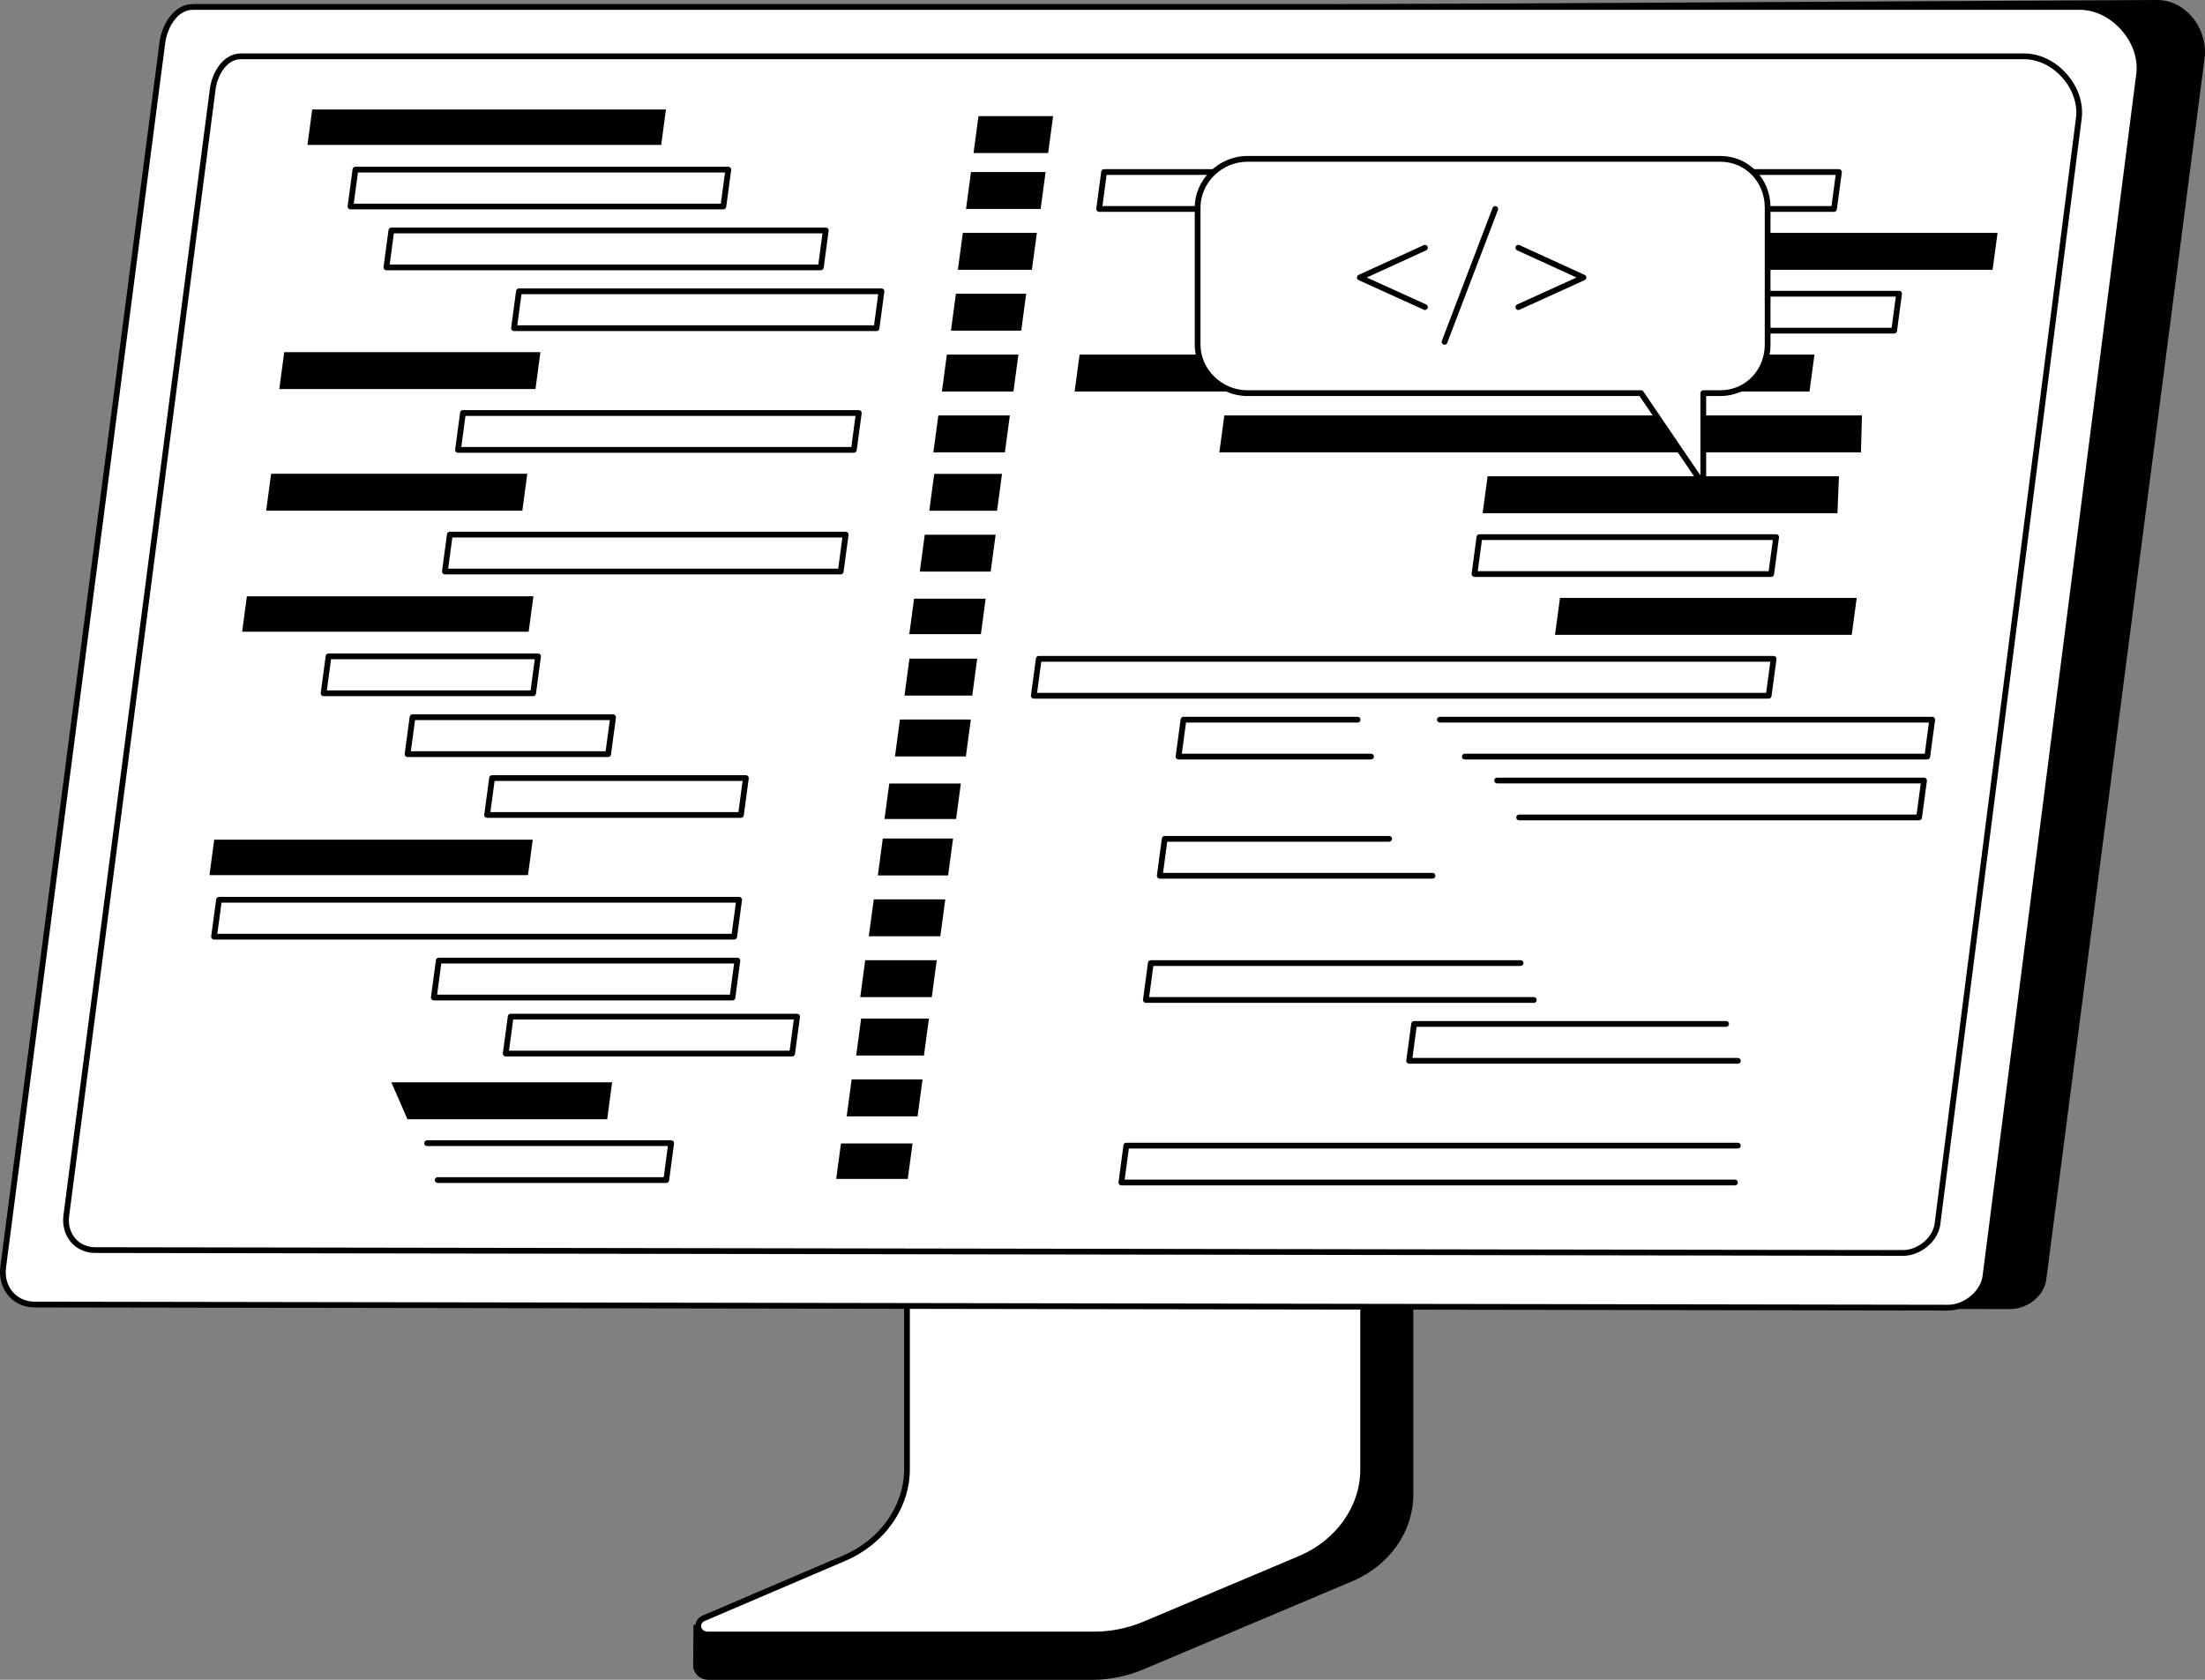 <svg width="315" height="240" viewBox="0 0 315 240" fill="none" xmlns="http://www.w3.org/2000/svg">
<rect x="0" y="0" width="315" height="240" fill="#808080" stroke="none"/>
<g clip-path="url(#clip0_69_52)">
<path d="M201.224 157.668L136.664 158.074C136.246 158.074 136.108 158.463 136.108 158.838V213.87C136.108 219.139 99.426 232.828 99.069 232.133L99.024 237.956C99.023 239.041 99.973 240.002 101.186 240.002H156.139C158.651 240.002 161.132 239.439 163.406 238.485L193.167 225.929C198.524 223.669 201.903 218.815 201.903 213.519V158.432C201.903 158.057 201.642 157.668 201.222 157.668H201.224Z" fill="black"/>
<path d="M129.57 154.867V209.91C129.57 215.337 126.084 220.28 120.608 222.623L100.531 231.208C99.22 231.769 99.667 233.529 101.12 233.529H156.283C158.763 233.529 161.213 233.039 163.456 232.092L185.701 222.71C191.218 220.383 194.738 215.418 194.738 209.965V154.867C194.738 154.642 194.533 154.459 194.281 154.459H130.027C129.774 154.459 129.57 154.642 129.57 154.867Z" fill="white"/>
<path d="M156.283 233.941H101.12C100.102 233.941 99.509 233.271 99.374 232.607C99.223 231.863 99.623 231.149 100.371 230.828L120.448 222.243C125.741 219.979 129.161 215.139 129.161 209.91V154.867C129.161 154.415 129.55 154.048 130.028 154.048H194.283C194.762 154.048 195.15 154.415 195.15 154.867V209.965C195.15 215.558 191.504 220.709 185.861 223.09L163.618 232.472C161.34 233.433 158.804 233.941 156.284 233.941H156.283ZM129.98 154.884V209.912C129.98 215.471 126.365 220.61 120.769 223.003L100.691 231.588C100.295 231.758 100.102 232.077 100.177 232.444C100.242 232.756 100.525 233.12 101.118 233.12H156.281C158.691 233.12 161.117 232.634 163.296 231.716L185.539 222.331C190.876 220.08 194.325 215.226 194.325 209.967V154.874C194.325 154.874 194.307 154.874 194.279 154.874H130.025C130.001 154.874 129.986 154.882 129.979 154.887L129.98 154.884Z" fill="black"/>
<path d="M8.888 186.413L287.158 187.038C289.595 187.038 292.022 185.204 292.331 182.78L314.941 8.329C315.481 4.102 312.214 -0.103 308.016 0.002L32.972 1.458L8.888 186.413Z" fill="black"/>
<path d="M297.088 0.993C301.877 0.993 306.199 5.855 305.586 10.624L283.633 182.353C283.322 184.778 280.731 186.83 278.296 186.83L4.952 186.385C2.033 186.385 0.083 183.957 0.455 181.049L23.19 6.137C23.501 3.712 25.101 0.993 27.536 0.993H297.088Z" fill="white"/>
<path d="M278.296 187.243L4.95 186.798C3.477 186.798 2.157 186.221 1.238 185.173C0.28 184.082 -0.153 182.562 0.048 180.999L22.783 6.083C23.125 3.415 24.908 0.581 27.536 0.581H297.088C299.505 0.581 301.912 1.745 303.694 3.775C305.46 5.786 306.298 8.303 305.993 10.676L284.04 182.405C283.709 184.981 281.026 187.241 278.296 187.241V187.243ZM27.536 1.404C25.378 1.404 23.895 3.869 23.597 6.188L0.862 181.102C0.689 182.449 1.041 183.702 1.855 184.627C2.617 185.496 3.716 185.973 4.952 185.973L278.298 186.418C280.6 186.418 282.95 184.455 283.226 182.3L305.179 10.571C305.453 8.43 304.689 6.152 303.077 4.318C301.451 2.465 299.269 1.402 297.088 1.402H27.536V1.404Z" fill="black"/>
<path d="M271.867 179.425L13.604 179.016C12.239 179.016 11.017 178.481 10.164 177.508C9.278 176.499 8.877 175.089 9.061 173.643L29.976 12.728C30.293 10.261 31.945 7.637 34.381 7.637H289.156C291.388 7.637 293.613 8.713 295.259 10.587C296.891 12.445 297.665 14.768 297.383 16.962L277.186 174.949C276.878 177.335 274.394 179.427 271.869 179.427L271.867 179.425ZM34.381 8.46C32.414 8.46 31.063 10.713 30.79 12.833L9.877 173.75C9.718 174.98 10.04 176.123 10.781 176.966C11.475 177.757 12.479 178.195 13.606 178.195L271.869 178.604C273.972 178.604 276.118 176.813 276.37 174.844L296.567 16.857C296.819 14.897 296.118 12.811 294.642 11.13C293.153 9.432 291.153 8.46 289.156 8.46H34.381Z" fill="black"/>
<path d="M262.002 30.264H157.02C156.902 30.264 156.789 30.212 156.71 30.123C156.633 30.035 156.596 29.915 156.613 29.797L157.32 24.523C157.347 24.319 157.52 24.167 157.727 24.167H262.709C262.827 24.167 262.939 24.219 263.018 24.308C263.096 24.396 263.133 24.516 263.116 24.634L262.409 29.907C262.381 30.112 262.208 30.264 262.002 30.264ZM157.489 29.441H261.643L262.239 24.99H158.086L157.489 29.441Z" fill="black"/>
<path d="M284.656 38.546H177.694L178.401 33.273H285.363L284.656 38.546Z" fill="black"/>
<path d="M270.591 47.652H215.305C215.187 47.652 215.075 47.6 214.996 47.511C214.918 47.423 214.882 47.303 214.898 47.185L215.605 41.912C215.633 41.707 215.806 41.556 216.012 41.556H271.298C271.416 41.556 271.528 41.607 271.608 41.696C271.685 41.784 271.722 41.904 271.705 42.022L270.998 47.296C270.97 47.501 270.797 47.652 270.591 47.652ZM215.775 46.829H270.232L270.829 42.379H216.371L215.775 46.829Z" fill="black"/>
<path d="M252.668 99.815H147.686C147.568 99.815 147.456 99.763 147.377 99.674C147.299 99.586 147.262 99.466 147.279 99.348L147.986 94.075C148.014 93.87 148.187 93.718 148.393 93.718H253.375C253.493 93.718 253.606 93.77 253.685 93.859C253.762 93.947 253.799 94.067 253.782 94.185L253.075 99.459C253.048 99.663 252.875 99.815 252.668 99.815ZM148.156 98.992H252.307L252.904 94.541H148.752L148.156 98.992Z" fill="black"/>
<path d="M195.865 108.507H168.362C168.244 108.507 168.132 108.455 168.053 108.367C167.975 108.278 167.939 108.158 167.955 108.04L168.662 102.767C168.69 102.562 168.863 102.411 169.069 102.411H193.948C194.174 102.411 194.359 102.595 194.359 102.822C194.359 103.049 194.174 103.234 193.948 103.234H169.428L168.832 107.684H195.865C196.092 107.684 196.276 107.868 196.276 108.095C196.276 108.322 196.092 108.507 195.865 108.507Z" fill="black"/>
<path d="M275.324 108.507H209.259C209.033 108.507 208.849 108.322 208.849 108.095C208.849 107.868 209.033 107.684 209.259 107.684H274.965L275.562 103.234H205.694C205.467 103.234 205.283 103.049 205.283 102.822C205.283 102.595 205.467 102.411 205.694 102.411H276.031C276.149 102.411 276.262 102.462 276.341 102.551C276.418 102.639 276.455 102.759 276.438 102.877L275.731 108.151C275.703 108.356 275.53 108.507 275.324 108.507Z" fill="black"/>
<path d="M274.156 117.201H217.018C216.791 117.201 216.607 117.017 216.607 116.79C216.607 116.563 216.791 116.378 217.018 116.378H273.797L274.394 111.928H213.872C213.646 111.928 213.462 111.743 213.462 111.516C213.462 111.289 213.646 111.105 213.872 111.105H274.864C274.981 111.105 275.094 111.157 275.173 111.245C275.25 111.334 275.287 111.454 275.271 111.572L274.563 116.845C274.536 117.05 274.363 117.201 274.156 117.201Z" fill="black"/>
<path d="M204.644 125.534H165.681C165.563 125.534 165.45 125.482 165.371 125.393C165.294 125.305 165.257 125.185 165.274 125.067L165.981 119.793C166.008 119.589 166.182 119.437 166.388 119.437H198.456C198.683 119.437 198.867 119.622 198.867 119.849C198.867 120.076 198.683 120.26 198.456 120.26H166.747L166.15 124.711H204.644C204.871 124.711 205.055 124.895 205.055 125.122C205.055 125.349 204.871 125.534 204.644 125.534Z" fill="black"/>
<path d="M258.501 55.934H153.52L154.227 50.661H259.21L258.501 55.934Z" fill="black"/>
<path d="M265.851 64.629H174.195L174.902 59.355H265.991L265.851 64.629Z" fill="black"/>
<path d="M253.027 82.426H210.638C210.521 82.426 210.408 82.375 210.329 82.286C210.252 82.198 210.215 82.078 210.231 81.96L210.939 76.686C210.966 76.481 211.139 76.33 211.346 76.33H253.734C253.852 76.33 253.965 76.382 254.044 76.47C254.121 76.559 254.158 76.679 254.141 76.797L253.434 82.07C253.407 82.275 253.234 82.426 253.027 82.426ZM211.108 81.603H252.668L253.265 77.153H211.705L211.108 81.603Z" fill="black"/>
<path d="M264.536 90.702H222.147L222.854 85.43H265.243L264.536 90.702Z" fill="black"/>
<path d="M262.495 73.321H211.806L212.513 68.049H262.705L262.495 73.321Z" fill="black"/>
<path d="M248.002 134.178H143.021L143.728 128.905H248.709L248.002 134.178Z" fill="white"/>
<path d="M219.116 143.282H163.695C163.577 143.282 163.465 143.23 163.386 143.141C163.309 143.053 163.272 142.933 163.288 142.815L163.996 137.541C164.023 137.337 164.196 137.185 164.403 137.185H217.228C217.454 137.185 217.639 137.37 217.639 137.597C217.639 137.824 217.454 138.008 217.228 138.008H164.762L164.165 142.459H219.116C219.342 142.459 219.526 142.643 219.526 142.87C219.526 143.097 219.342 143.282 219.116 143.282Z" fill="black"/>
<path d="M248.268 151.976H201.307C201.189 151.976 201.077 151.924 200.998 151.836C200.92 151.747 200.883 151.627 200.9 151.509L201.607 146.236C201.635 146.031 201.808 145.88 202.014 145.88H246.591C246.817 145.88 247.001 146.064 247.001 146.291C247.001 146.518 246.817 146.702 246.591 146.702H202.373L201.777 151.153H248.268C248.495 151.153 248.679 151.337 248.679 151.564C248.679 151.791 248.495 151.976 248.268 151.976Z" fill="black"/>
<path d="M244.502 160.258H139.52L140.227 154.985H245.21L244.502 160.258Z" fill="white"/>
<path d="M247.849 169.364H160.194C160.076 169.364 159.964 169.312 159.885 169.224C159.808 169.135 159.771 169.015 159.787 168.897L160.495 163.624C160.522 163.419 160.695 163.268 160.902 163.268H248.269C248.495 163.268 248.679 163.452 248.679 163.679C248.679 163.906 248.495 164.091 248.269 164.091H161.263L160.666 168.541H247.85C248.077 168.541 248.261 168.726 248.261 168.953C248.261 169.18 248.077 169.364 247.85 169.364H247.849Z" fill="black"/>
<path d="M140.128 90.606H129.901L130.581 85.539H140.808L140.128 90.606Z" fill="black"/>
<path d="M148.664 29.854H138.005L138.712 24.58H149.371L148.664 29.854Z" fill="black"/>
<path d="M149.736 21.863H139.076L139.785 16.589H150.443L149.736 21.863Z" fill="black"/>
<path d="M147.415 38.548H136.839L137.546 33.275H148.123L147.415 38.548Z" fill="black"/>
<path d="M145.891 47.24H135.852L136.559 41.969H146.598L145.891 47.24Z" fill="black"/>
<path d="M144.778 55.934H134.559L135.266 50.661H145.485L144.778 55.934Z" fill="black"/>
<path d="M143.557 64.629H133.338L134.047 59.355H144.264L143.557 64.629Z" fill="black"/>
<path d="M141.526 81.666H131.399L132.108 76.395H142.233L141.526 81.666Z" fill="black"/>
<path d="M142.437 72.974H132.756L133.463 67.701H143.145L142.437 72.974Z" fill="black"/>
<path d="M136.585 117.013H126.358L127.038 111.948H137.264L136.585 117.013Z" fill="black"/>
<path d="M137.982 108.075H127.855L128.562 102.802H138.69L137.982 108.075Z" fill="black"/>
<path d="M138.894 99.381H129.213L129.92 94.108H139.601L138.894 99.381Z" fill="black"/>
<path d="M129.684 168.438H119.458L120.137 163.373H130.364L129.684 168.438Z" fill="black"/>
<path d="M135.445 125.074H125.406L126.113 119.801H136.154L135.445 125.074Z" fill="black"/>
<path d="M134.332 133.768H124.115L124.822 128.495H135.041L134.332 133.768Z" fill="black"/>
<path d="M133.113 142.462H122.894L123.601 137.189H133.82L133.113 142.462Z" fill="black"/>
<path d="M131.082 159.5H120.955L121.662 154.227H131.789L131.082 159.5Z" fill="black"/>
<path d="M131.993 150.806H122.312L123.019 145.534H132.701L131.993 150.806Z" fill="black"/>
<path d="M94.457 20.708H43.923L44.602 15.641H95.137L94.457 20.708Z" fill="black"/>
<path d="M103.338 29.916H50.068C49.95 29.916 49.836 29.865 49.759 29.776C49.682 29.688 49.645 29.568 49.661 29.45L50.369 24.176C50.396 23.972 50.569 23.82 50.776 23.82H104.045C104.163 23.82 104.277 23.872 104.354 23.96C104.431 24.049 104.468 24.169 104.452 24.287L103.745 29.56C103.717 29.765 103.544 29.916 103.338 29.916ZM50.538 29.094H102.978L103.575 24.643H51.135L50.538 29.094Z" fill="black"/>
<path d="M117.262 38.611H55.201C55.083 38.611 54.969 38.559 54.892 38.47C54.814 38.382 54.778 38.262 54.794 38.144L55.501 32.87C55.529 32.666 55.702 32.514 55.908 32.514H117.97C118.087 32.514 118.202 32.566 118.279 32.655C118.356 32.743 118.393 32.863 118.377 32.981L117.669 38.255C117.642 38.459 117.469 38.611 117.262 38.611ZM55.671 37.788H116.903L117.5 33.337H56.267L55.671 37.788Z" fill="black"/>
<path d="M125.218 47.303H73.428C73.31 47.303 73.196 47.251 73.118 47.163C73.041 47.074 73.004 46.954 73.021 46.836L73.728 41.563C73.756 41.358 73.929 41.207 74.135 41.207H125.925C126.043 41.207 126.157 41.258 126.235 41.347C126.312 41.436 126.349 41.556 126.332 41.674L125.625 46.947C125.597 47.152 125.424 47.303 125.218 47.303ZM73.899 46.48H124.861L125.458 42.03H74.496L73.899 46.48Z" fill="black"/>
<path d="M75.522 90.257H34.59L35.269 85.192H76.201L75.522 90.257Z" fill="black"/>
<path d="M76.159 99.466H46.227C46.109 99.466 45.995 99.414 45.917 99.326C45.84 99.237 45.803 99.117 45.82 98.999L46.527 93.726C46.555 93.521 46.728 93.37 46.934 93.37H76.866C76.984 93.37 77.098 93.421 77.175 93.51C77.253 93.598 77.29 93.718 77.273 93.836L76.566 99.11C76.538 99.315 76.365 99.466 76.159 99.466ZM46.696 98.643H75.8L76.396 94.192H47.293L46.696 98.643Z" fill="black"/>
<path d="M86.877 108.16H58.223C58.105 108.16 57.991 108.108 57.914 108.02C57.836 107.931 57.8 107.811 57.816 107.693L58.523 102.42C58.551 102.215 58.724 102.064 58.93 102.064H87.584C87.702 102.064 87.816 102.116 87.894 102.204C87.971 102.293 88.008 102.413 87.991 102.531L87.284 107.804C87.257 108.009 87.083 108.16 86.877 108.16ZM58.693 107.337H86.518L87.115 102.887H59.289L58.693 107.337Z" fill="black"/>
<path d="M105.848 116.852H69.588C69.47 116.852 69.356 116.801 69.278 116.712C69.201 116.624 69.164 116.504 69.181 116.386L69.888 111.112C69.916 110.907 70.089 110.756 70.295 110.756H106.555C106.673 110.756 106.787 110.808 106.864 110.896C106.942 110.985 106.979 111.105 106.962 111.223L106.255 116.496C106.227 116.701 106.054 116.852 105.848 116.852ZM70.058 116.029H105.489L106.085 111.579H70.654L70.058 116.029Z" fill="black"/>
<path d="M76.496 55.586H39.897L40.606 50.312H77.203L76.496 55.586Z" fill="black"/>
<path d="M121.979 64.691H65.43C65.312 64.691 65.197 64.639 65.12 64.551C65.043 64.462 65.006 64.343 65.022 64.224L65.73 58.951C65.757 58.746 65.93 58.595 66.137 58.595H122.686C122.804 58.595 122.918 58.647 122.995 58.735C123.073 58.824 123.109 58.944 123.093 59.062L122.386 64.335C122.358 64.54 122.185 64.691 121.979 64.691ZM65.899 63.868H121.619L122.216 59.418H66.496L65.899 63.868Z" fill="black"/>
<path d="M74.621 72.959H38.024L38.731 67.686H75.328L74.621 72.959Z" fill="black"/>
<path d="M120.104 82.065H63.555C63.437 82.065 63.323 82.013 63.245 81.924C63.168 81.836 63.131 81.716 63.148 81.598L63.855 76.325C63.883 76.12 64.056 75.969 64.262 75.969H120.811C120.929 75.969 121.043 76.02 121.12 76.109C121.198 76.197 121.235 76.317 121.218 76.435L120.511 81.709C120.483 81.913 120.31 82.065 120.104 82.065ZM64.024 81.242H119.745L120.341 76.791H64.621L64.024 81.242Z" fill="black"/>
<path d="M75.428 125.032H29.923L30.602 119.967H76.107L75.428 125.032Z" fill="black"/>
<path d="M104.886 134.241H30.578C30.46 134.241 30.346 134.189 30.269 134.1C30.192 134.012 30.155 133.892 30.171 133.774L30.879 128.5C30.906 128.296 31.079 128.144 31.286 128.144H105.594C105.711 128.144 105.826 128.196 105.903 128.285C105.98 128.373 106.017 128.493 106.001 128.611L105.293 133.884C105.266 134.089 105.093 134.241 104.886 134.241ZM31.048 133.418H104.527L105.124 128.967H31.645L31.048 133.418Z" fill="black"/>
<path d="M104.634 142.935H61.973C61.855 142.935 61.741 142.883 61.663 142.794C61.586 142.706 61.549 142.586 61.566 142.468L62.273 137.195C62.3 136.99 62.474 136.839 62.68 136.839H105.341C105.459 136.839 105.573 136.89 105.651 136.979C105.728 137.067 105.765 137.187 105.748 137.305L105.041 142.579C105.013 142.783 104.84 142.935 104.634 142.935ZM62.444 142.112H104.277L104.873 137.661H63.041L62.444 142.112Z" fill="black"/>
<path d="M86.743 159.91H58.212L55.907 154.638H87.45L86.743 159.91Z" fill="black"/>
<path d="M113.163 150.941H72.245C72.127 150.941 72.013 150.889 71.936 150.8C71.859 150.712 71.822 150.592 71.838 150.474L72.546 145.2C72.573 144.996 72.746 144.844 72.953 144.844H113.87C113.988 144.844 114.102 144.896 114.179 144.985C114.257 145.073 114.294 145.193 114.277 145.311L113.57 150.584C113.542 150.789 113.369 150.941 113.163 150.941ZM72.715 150.118H112.804L113.4 145.667H73.312L72.715 150.118Z" fill="black"/>
<path d="M95.177 169.015H62.525C62.299 169.015 62.115 168.831 62.115 168.604C62.115 168.377 62.299 168.192 62.525 168.192H94.817L95.413 163.742H61.008C60.781 163.742 60.597 163.557 60.597 163.33C60.597 163.103 60.781 162.919 61.008 162.919H95.885C96.002 162.919 96.117 162.971 96.194 163.059C96.271 163.148 96.308 163.268 96.292 163.386L95.585 168.659C95.557 168.864 95.384 169.015 95.177 169.015Z" fill="black"/>
<path d="M178.193 22.697H245.768C249.593 22.697 252.519 25.815 252.519 29.649V49.242C252.519 53.074 249.593 56.172 245.768 56.172H243.324V69.256L234.432 56.172H178.193C174.367 56.172 171.089 53.076 171.089 49.242V29.649C171.089 25.817 174.366 22.697 178.193 22.697Z" fill="white"/>
<path d="M243.324 69.667C243.191 69.667 243.062 69.603 242.985 69.488L234.215 56.584H178.193C174.121 56.584 170.679 53.222 170.679 49.242V29.649C170.679 25.658 174.119 22.285 178.193 22.285H245.768C249.784 22.285 252.93 25.52 252.93 29.649V49.242C252.93 53.358 249.784 56.584 245.768 56.584H243.734V69.256C243.734 69.437 243.617 69.596 243.445 69.649C243.405 69.662 243.364 69.667 243.324 69.667ZM178.193 23.108C174.565 23.108 171.5 26.103 171.5 29.649V49.242C171.5 52.776 174.565 55.759 178.193 55.759H234.432C234.569 55.759 234.696 55.825 234.771 55.938L242.913 67.918V56.17C242.913 55.944 243.097 55.759 243.324 55.759H245.768C249.324 55.759 252.108 52.895 252.108 49.242V29.649C252.108 25.981 249.322 23.108 245.768 23.108H178.193Z" fill="black"/>
<path d="M203.568 44.29C203.511 44.29 203.454 44.279 203.399 44.253L194.091 40.024C193.944 39.958 193.85 39.812 193.85 39.649C193.85 39.487 193.944 39.341 194.09 39.275L203.397 35.02C203.603 34.924 203.846 35.016 203.942 35.223C204.036 35.43 203.946 35.673 203.74 35.767L195.253 39.648L203.738 43.504C203.944 43.598 204.036 43.842 203.942 44.048C203.874 44.2 203.725 44.29 203.568 44.29Z" fill="black"/>
<path d="M216.9 44.29C216.743 44.29 216.594 44.2 216.526 44.048C216.432 43.842 216.524 43.598 216.731 43.504L225.215 39.648L216.729 35.767C216.522 35.673 216.432 35.43 216.526 35.223C216.62 35.016 216.863 34.926 217.071 35.02L226.379 39.275C226.524 39.341 226.618 39.489 226.618 39.65C226.618 39.81 226.524 39.958 226.377 40.024L217.069 44.253C217.014 44.279 216.957 44.29 216.9 44.29Z" fill="black"/>
<path d="M206.364 49.255C206.314 49.255 206.266 49.246 206.217 49.227C206.005 49.146 205.9 48.908 205.981 48.696L213.226 29.706C213.307 29.494 213.545 29.389 213.756 29.468C213.968 29.549 214.073 29.787 213.992 30L206.747 48.989C206.684 49.154 206.528 49.255 206.364 49.255Z" fill="black"/>
</g>
<defs>
<clipPath id="clip0_69_52">
<rect width="315" height="240" fill="white"/>
</clipPath>
</defs>
</svg>
